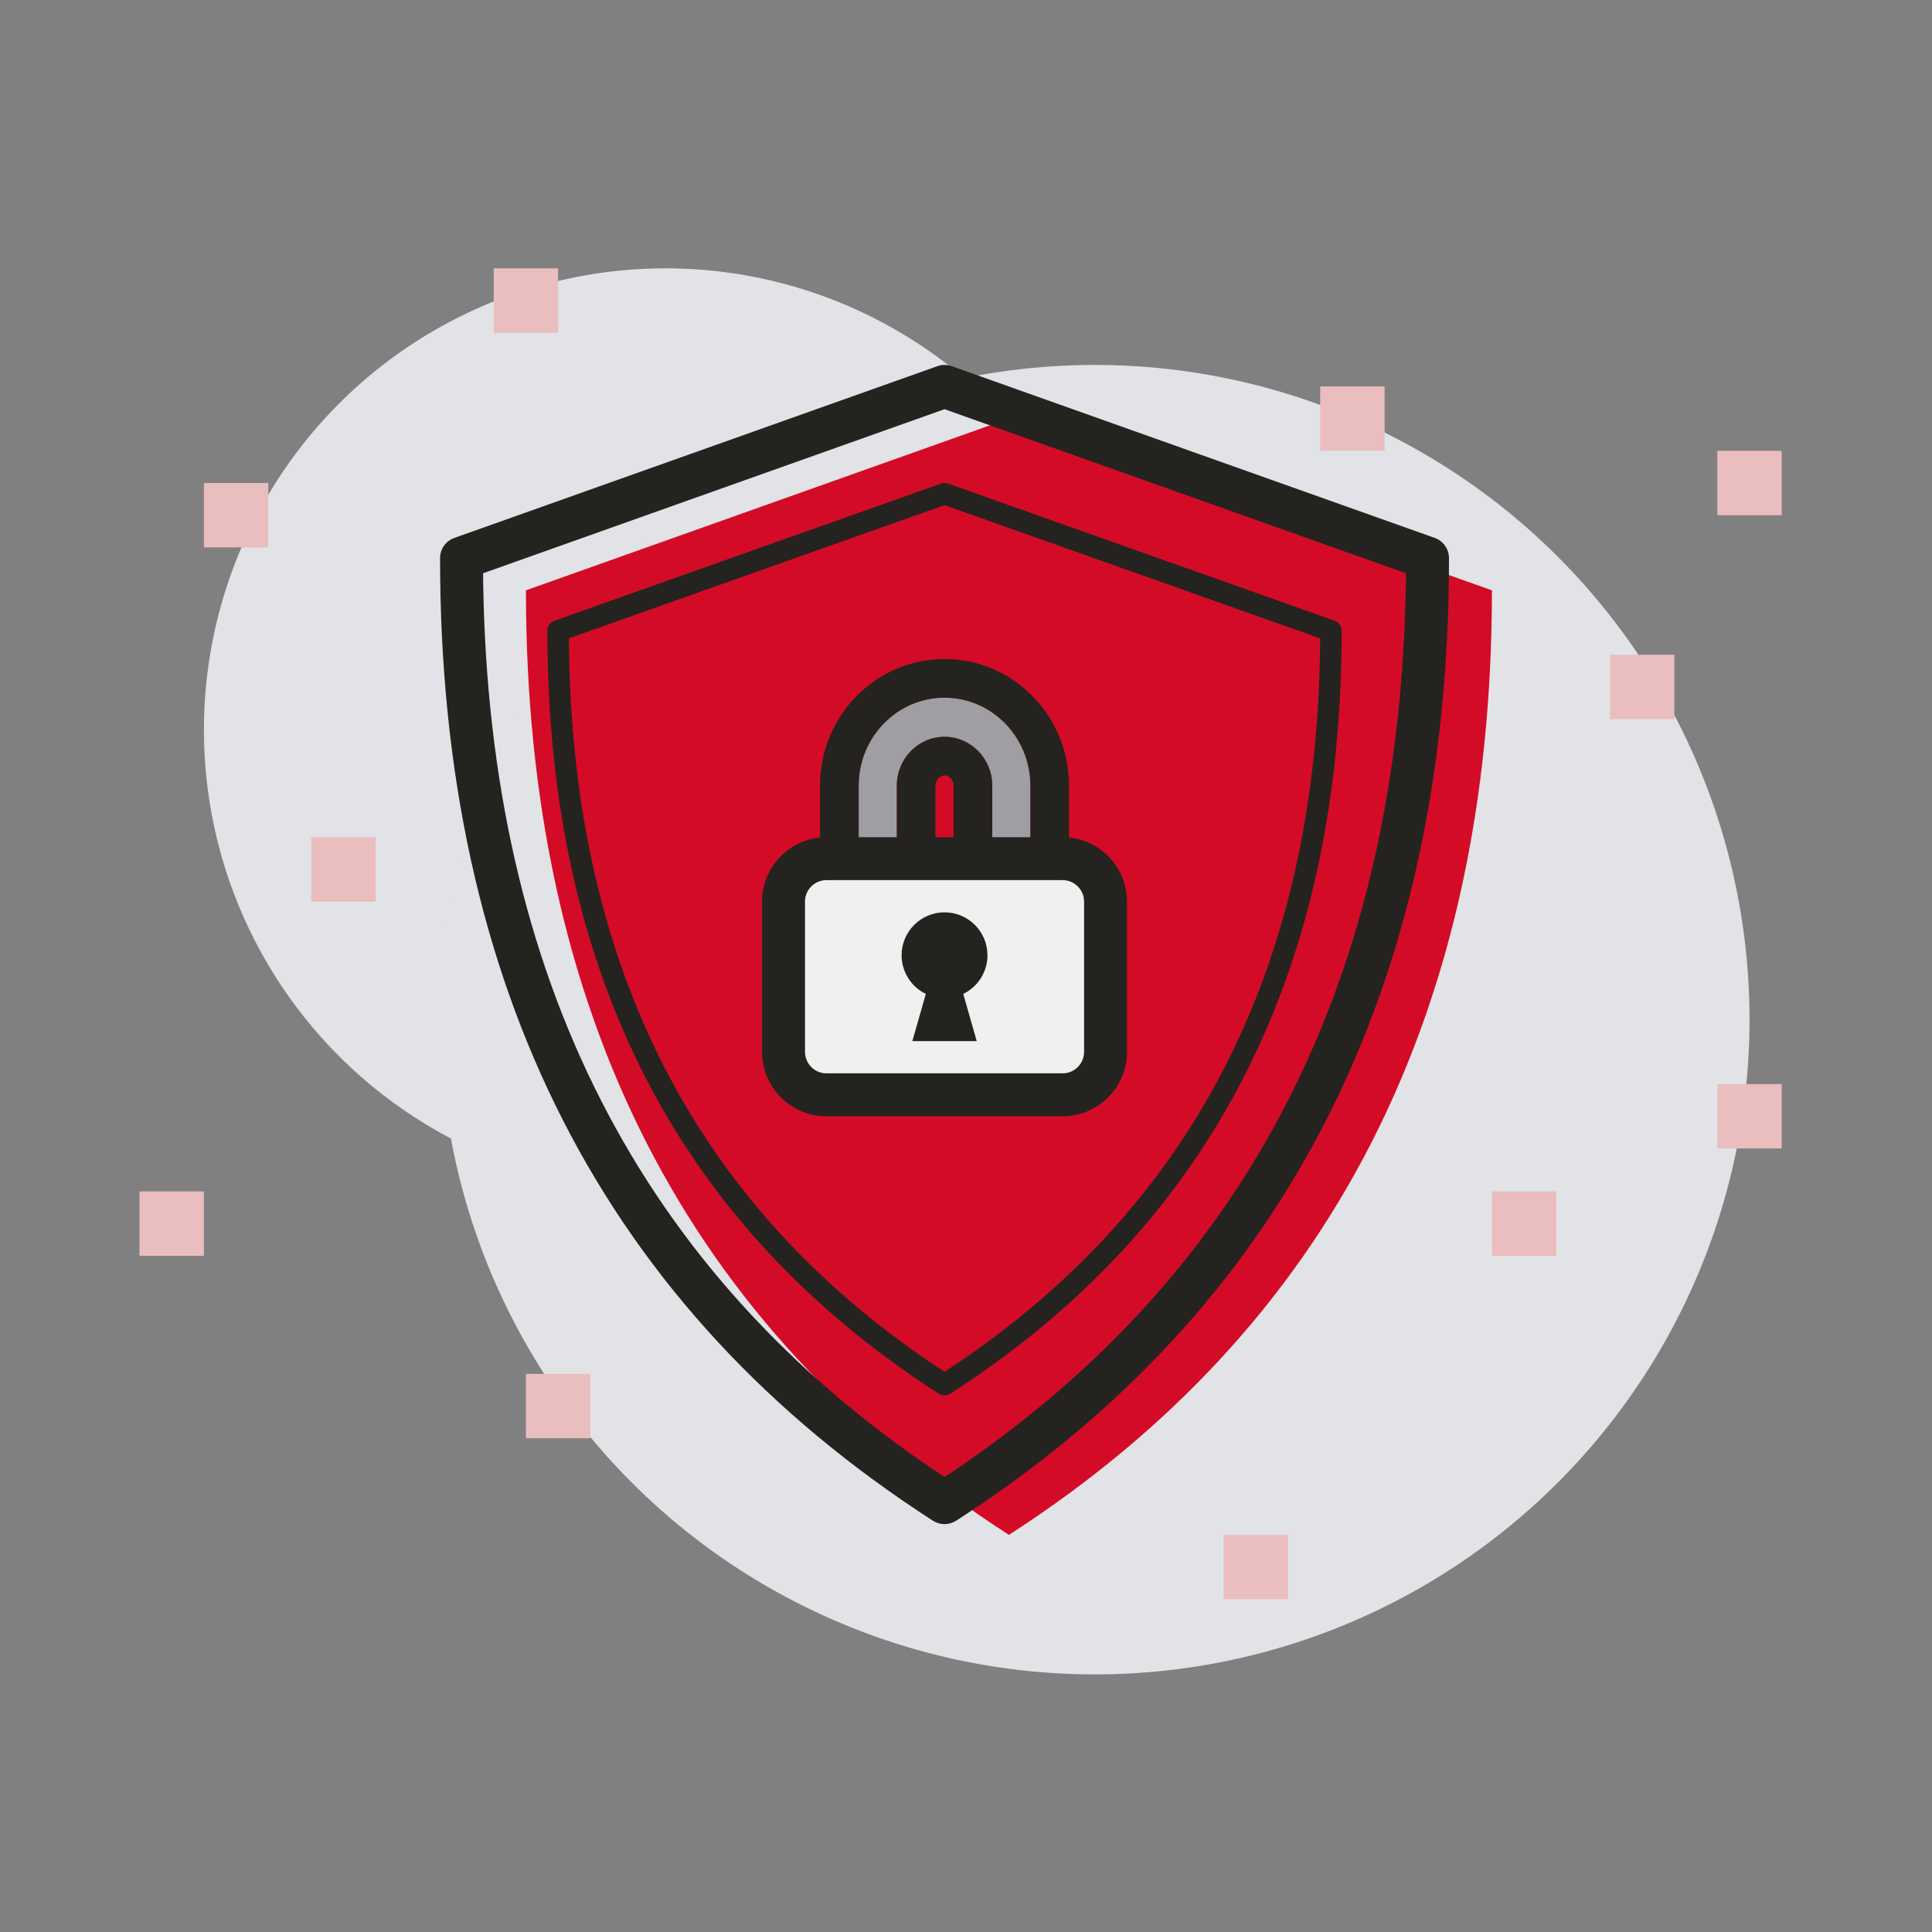 <?xml version="1.0" encoding="UTF-8"?>
<svg width="180px" height="180px" viewBox="0 0 180 180" version="1.1" xmlns="http://www.w3.org/2000/svg" xmlns:xlink="http://www.w3.org/1999/xlink">
    <rect x="0" y="0" width="180" height="180" fill="#808080" stroke="none"/>
    <title>img/有效攔阻</title>
    <g id="img/有效攔阻" stroke="none" stroke-width="1" fill="none" fill-rule="evenodd">
        <circle id="Oval" fill="#E2E3E6" cx="62" cy="68" r="43"></circle>
        <circle id="Oval-Copy" fill="#E2E3E6" cx="102" cy="95" r="61"></circle>
        <path d="M94,39 C124,58.333 139,87.667 139,127 L94,143 L49,127 C49,87.667 64,58.333 94,39 Z" id="Triangle" fill="#D40B26" transform="translate(94, 91) scale(1, -1) translate(-94, -91) "></path>
        <path d="M88.67,34.116 L133.67,50.116 C134.467,50.399 135,51.154 135,52 C135,91.994 119.672,121.968 89.083,141.681 C88.424,142.106 87.576,142.106 86.917,141.681 C56.328,121.968 41,91.994 41,52 C41,51.154 41.533,50.399 42.33,50.116 L87.33,34.116 C87.763,33.961 88.237,33.961 88.67,34.116 Z M88,38.123 L45.007,53.41 L45.018,54.308 C45.581,91.051 59.668,118.6 87.336,137.17 L88,137.611 L88.664,137.17 C116.332,118.6 130.419,91.051 130.982,54.308 L130.992,53.41 L88,38.123 Z M88.334,45.058 L124.334,57.827 C124.733,57.968 125,58.346 125,58.769 C125,90.491 112.836,114.222 88.541,129.841 C88.211,130.053 87.789,130.053 87.459,129.841 C63.164,114.222 51,90.491 51,58.769 C51,58.346 51.267,57.968 51.666,57.827 L87.666,45.058 C87.882,44.981 88.118,44.981 88.334,45.058 Z M87.999,47.062 L53.002,59.475 L53.014,60.605 C53.469,90.433 65.065,112.761 87.833,127.699 L88,127.808 L88.167,127.699 C110.935,112.761 122.531,90.433 122.986,60.605 L122.997,59.475 L87.999,47.062 Z" id="Combined-Shape" fill="#24231F" fill-rule="nonzero"></path>
        <path d="M88,65 C83.582,65 80,68.674 80,73.206 L80,87.794 C80,92.326 83.582,96 88,96 C92.418,96 96,92.326 96,87.794 L96,73.206 C96,68.674 92.418,65 88,65 Z M88,68.647 C90.455,68.647 92.444,70.688 92.444,73.206 L92.444,87.794 C92.444,90.312 90.455,92.353 88,92.353 C85.545,92.353 83.556,90.312 83.556,87.794 L83.556,73.206 C83.556,70.688 85.545,68.647 88,68.647 Z" id="fill" fill="#9F9EA2" fill-rule="nonzero"></path>
        <path d="M88,61.4 C94.328,61.4 99.441,66.544 99.596,72.907 L99.6,73.206 L99.6,87.794 C99.6,94.294 94.427,99.6 88,99.6 C81.672,99.6 76.559,94.456 76.404,88.093 L76.4,87.794 L76.4,73.206 C76.4,66.706 81.573,61.4 88,61.4 Z M88,65 C83.664,65 80.133,68.539 80.004,72.955 L80,73.206 L80,87.794 L80.004,88.045 C80.065,90.128 80.882,92.016 82.185,93.429 L82.32,93.572 C83.703,95.003 85.597,95.914 87.698,95.994 L88,96 L88.245,95.996 C92.467,95.866 95.867,92.38 95.996,88.05 L96,87.794 L96,73.206 L95.996,72.955 C95.935,70.872 95.118,68.984 93.815,67.571 L93.67,67.418 C92.222,65.925 90.216,65 88,65 Z M88,68.647 C90.455,68.647 92.444,70.688 92.444,73.206 L92.444,87.794 C92.444,90.312 90.455,92.353 88,92.353 C85.545,92.353 83.556,90.312 83.556,87.794 L83.556,73.206 C83.556,70.688 85.545,68.647 88,68.647 Z M88,72.247 C87.589,72.247 87.217,72.596 87.162,73.082 L87.156,73.206 L87.156,87.794 C87.156,88.344 87.554,88.753 88,88.753 C88.411,88.753 88.783,88.404 88.838,87.918 L88.844,87.794 L88.844,73.206 C88.844,72.656 88.446,72.247 88,72.247 Z" id="Combined-Shape" fill="#24231F" fill-rule="nonzero"></path>
        <rect id="fill" fill="#F0F0F0" x="73" y="80" width="30" height="22" rx="4"></rect>
        <path d="M99,78 L77,78 C73.686,78 71,80.686 71,84 L71,98 C71,101.314 73.686,104 77,104 L99,104 C102.314,104 105,101.314 105,98 L105,84 C105,80.686 102.314,78 99,78 Z M77,82 L99,82 C100.105,82 101,82.895 101,84 L101,98 C101,99.105 100.105,100 99,100 L77,100 C75.895,100 75,99.105 75,98 L75,84 C75,82.895 75.895,82 77,82 Z" id="Rectangle" fill="#24231F" fill-rule="nonzero"></path>
        <path d="M88,85 C90.209,85 92,86.791 92,89 C92,90.584 91.079,91.953 89.744,92.601 L91,97 L85,97 L86.257,92.601 C84.921,91.954 84,90.584 84,89 C84,86.791 85.791,85 88,85 Z" id="Combined-Shape" fill="#24231F"></path>
        <rect id="Rectangle-Copy-25" fill="#EABDBF" x="29" y="78" width="6" height="6"></rect>
        <rect id="Rectangle-Copy-33" fill="#EABDBF" x="160" y="101" width="6" height="6"></rect>
        <rect id="Rectangle-Copy-26" fill="#EABDBF" x="123" y="36" width="6" height="6"></rect>
        <rect id="Rectangle-Copy-27" fill="#EABDBF" x="46" y="25" width="6" height="6"></rect>
        <rect id="Rectangle-Copy-28" fill="#EABDBF" x="139" y="111" width="6" height="6"></rect>
        <rect id="Rectangle-Copy-31" fill="#EABDBF" x="13" y="111" width="6" height="6"></rect>
        <rect id="Rectangle-Copy-32" fill="#EABDBF" x="19" y="45" width="6" height="6"></rect>
        <rect id="Rectangle-Copy-29" fill="#EABDBF" x="150" y="61" width="6" height="6"></rect>
        <rect id="Rectangle-Copy-35" fill="#EABDBF" x="114" y="143" width="6" height="6"></rect>
        <rect id="Rectangle-Copy-34" fill="#EABDBF" x="160" y="42" width="6" height="6"></rect>
        <rect id="Rectangle-Copy-30" fill="#EABDBF" x="49" y="128" width="6" height="6"></rect>
    </g>
</svg>